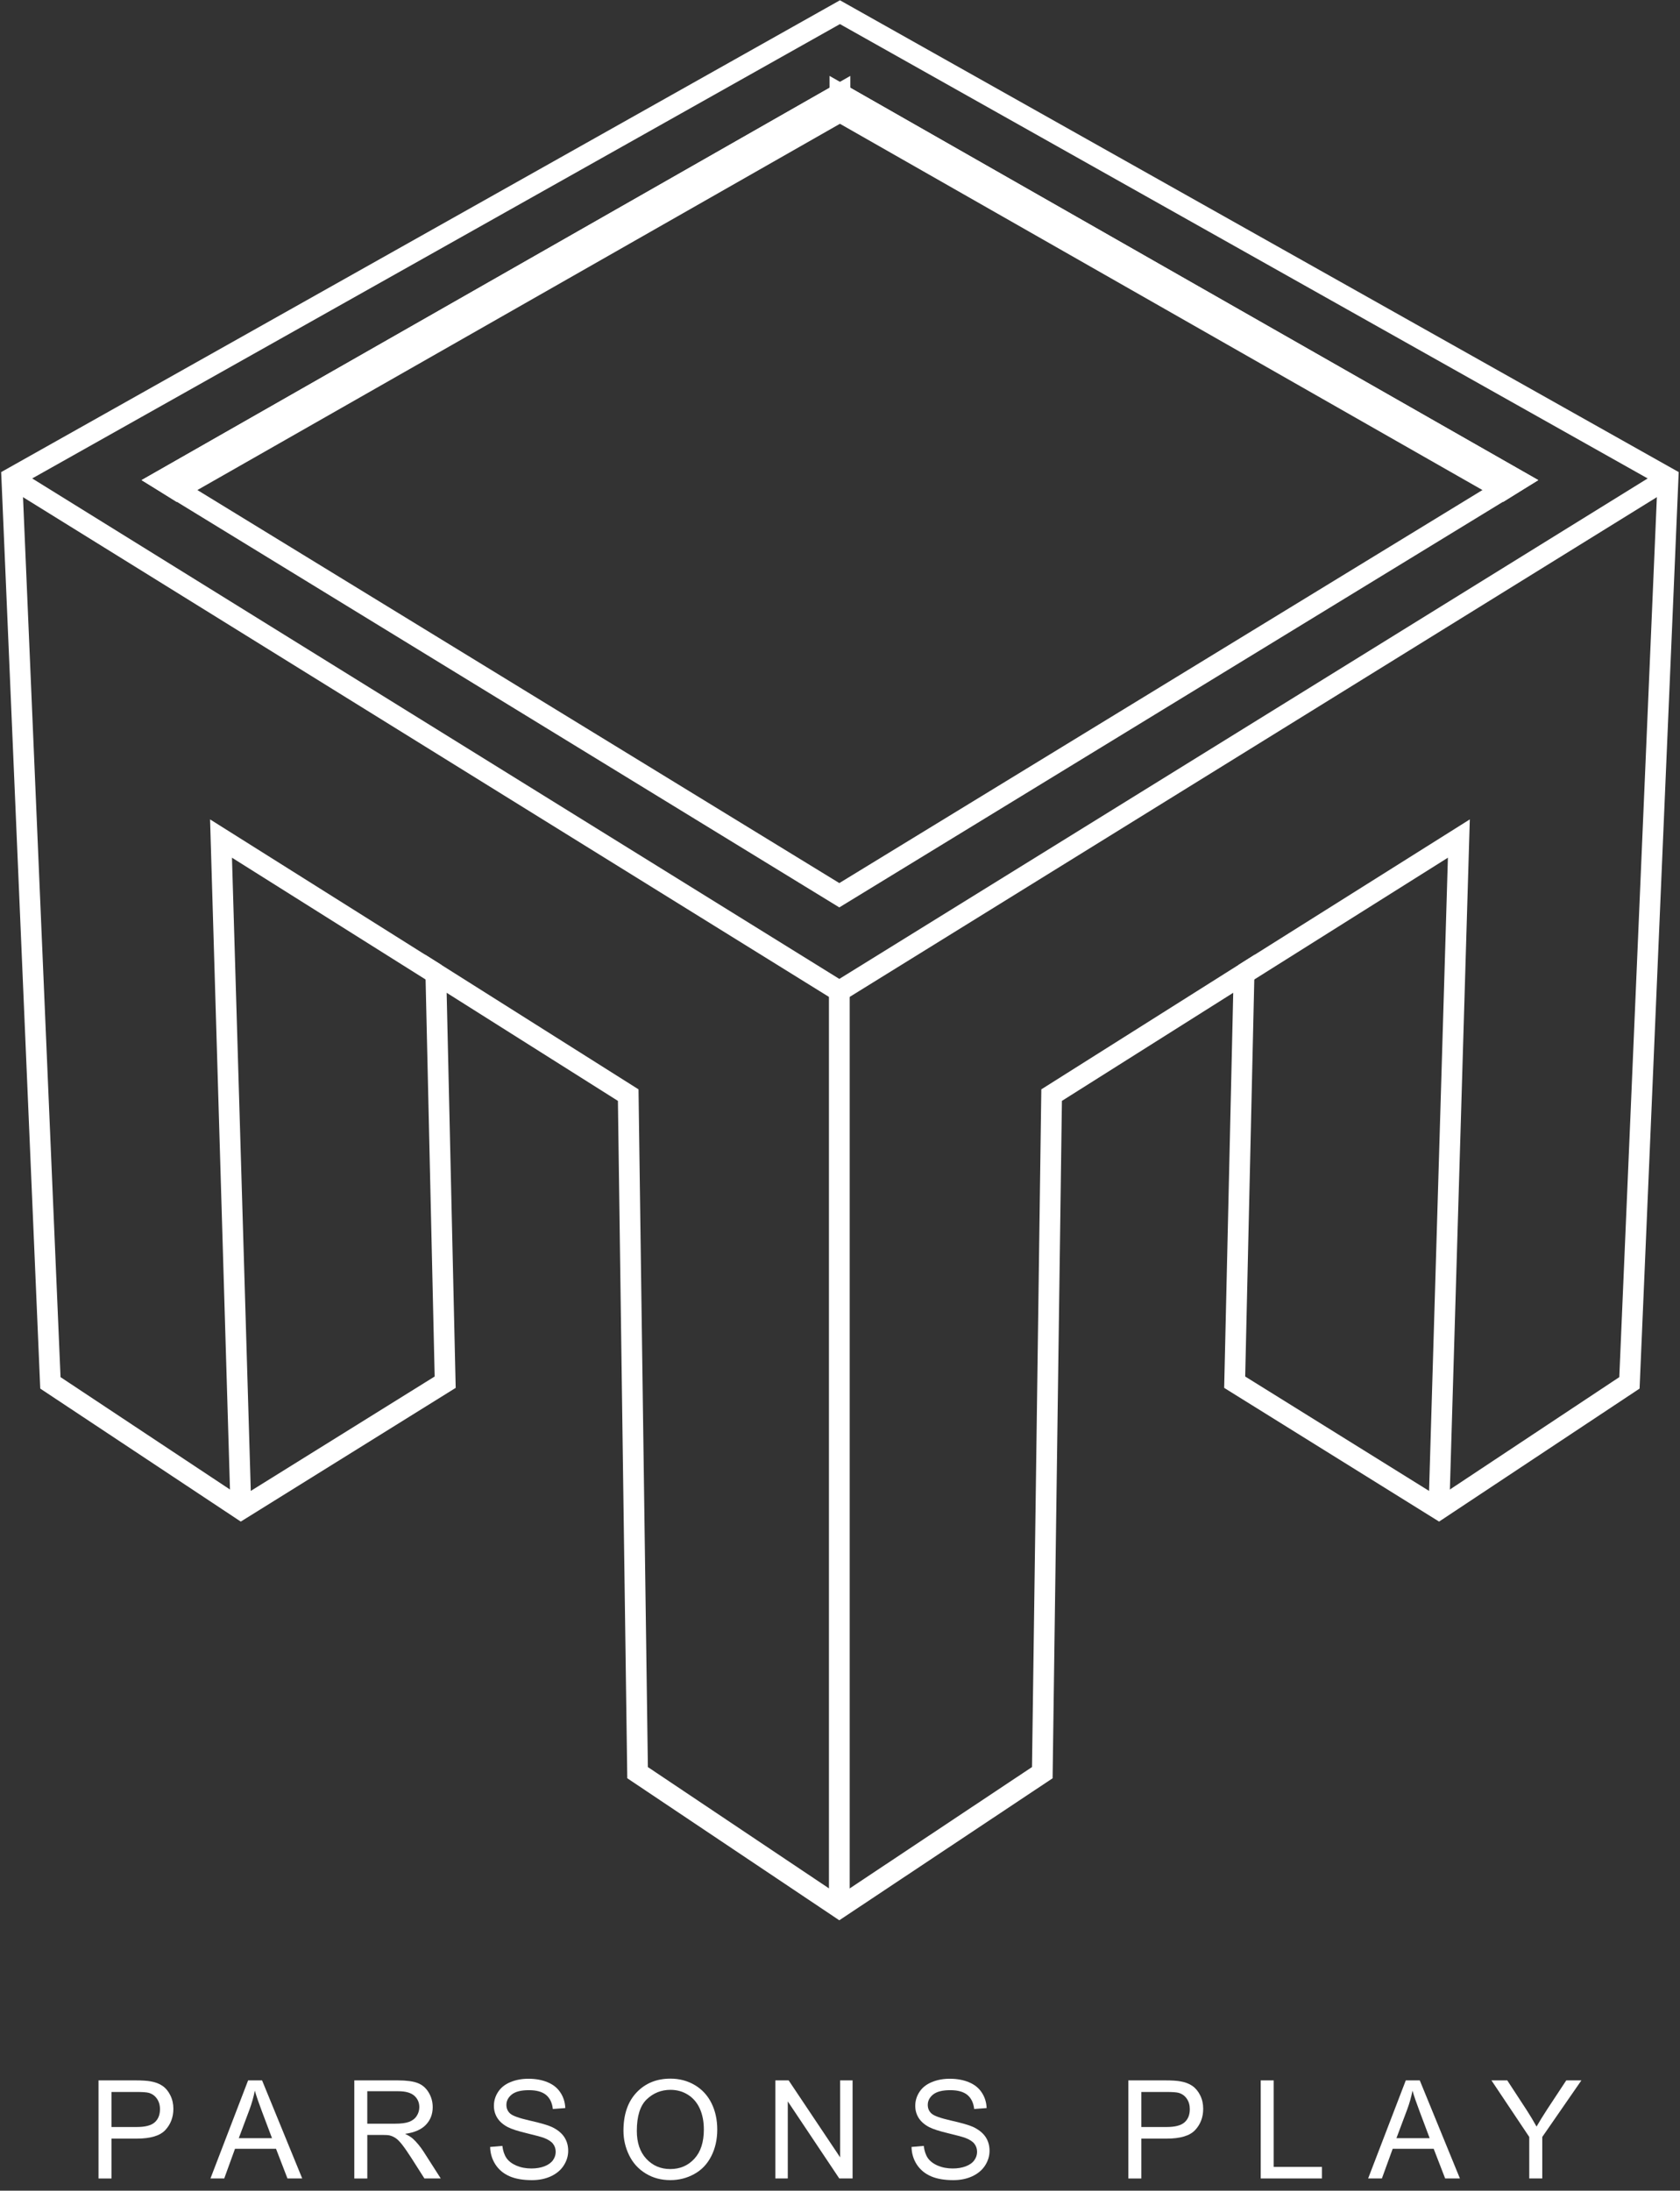 <?xml version="1.0" encoding="utf-8"?>
<!-- Generator: Adobe Illustrator 16.0.0, SVG Export Plug-In . SVG Version: 6.00 Build 0)  -->
<!DOCTYPE svg PUBLIC "-//W3C//DTD SVG 1.1//EN" "http://www.w3.org/Graphics/SVG/1.1/DTD/svg11.dtd">
<svg version="1.1" xmlns="http://www.w3.org/2000/svg" xmlns:xlink="http://www.w3.org/1999/xlink" x="0px" y="0px"
	 width="80.944px" height="105.535px" viewBox="0 0 80.944 105.535" enable-background="new 0 0 80.944 105.535"
	 xml:space="preserve">
<rect x="0" y="0" width="80.944" height="105.535" fill="#333333" stroke="none"/>
<g id="Layer_2_1_" display="none">
</g>
<g id="Layer_1">
	<g>
		<g enable-background="new    ">
			<path fill="#FFFFFF" d="M4.747,104.947v-4.725H6.53c0.313,0,0.553,0.016,0.718,0.045c0.232,0.039,0.427,0.113,0.583,0.221
				c0.157,0.109,0.283,0.262,0.378,0.457c0.096,0.195,0.144,0.41,0.144,0.645c0,0.402-0.128,0.742-0.383,1.02
				c-0.256,0.279-0.718,0.418-1.386,0.418H5.372v1.92H4.747z M5.372,102.468h1.222c0.404,0,0.69-0.074,0.86-0.225
				c0.169-0.15,0.254-0.361,0.254-0.635c0-0.197-0.05-0.367-0.15-0.508c-0.1-0.141-0.231-0.234-0.395-0.279
				c-0.105-0.027-0.3-0.041-0.583-0.041H5.372V102.468z"/>
			<path fill="#FFFFFF" d="M10.14,104.947l1.814-4.725h0.673l1.934,4.725H13.85l-0.551-1.43h-1.976l-0.519,1.43H10.14z
				 M11.504,103.007h1.602l-0.493-1.309c-0.15-0.396-0.262-0.725-0.335-0.98c-0.06,0.305-0.145,0.605-0.254,0.902L11.504,103.007z"
				/>
			<path fill="#FFFFFF" d="M17.071,104.947v-4.725h2.095c0.421,0,0.741,0.043,0.96,0.129c0.219,0.084,0.395,0.234,0.525,0.449
				c0.131,0.215,0.197,0.451,0.197,0.711c0,0.336-0.108,0.619-0.326,0.848c-0.217,0.23-0.552,0.377-1.005,0.439
				c0.166,0.078,0.291,0.158,0.377,0.234c0.183,0.168,0.355,0.377,0.519,0.629l0.822,1.285h-0.787l-0.625-0.982
				c-0.183-0.283-0.333-0.5-0.451-0.65s-0.224-0.256-0.317-0.316s-0.188-0.102-0.285-0.125c-0.071-0.016-0.187-0.023-0.348-0.023
				h-0.725v2.098H17.071z M17.696,102.308h1.344c0.286,0,0.509-0.029,0.67-0.088c0.161-0.061,0.284-0.154,0.367-0.285
				c0.084-0.129,0.126-0.271,0.126-0.424c0-0.223-0.081-0.406-0.243-0.551c-0.163-0.143-0.418-0.215-0.769-0.215h-1.495V102.308z"/>
			<path fill="#FFFFFF" d="M23.615,103.429l0.59-0.051c0.028,0.236,0.093,0.43,0.195,0.582c0.102,0.15,0.261,0.273,0.476,0.367
				c0.215,0.092,0.457,0.139,0.725,0.139c0.238,0,0.449-0.035,0.631-0.105s0.319-0.168,0.408-0.291
				c0.089-0.125,0.134-0.26,0.134-0.404c0-0.148-0.043-0.279-0.129-0.389c-0.086-0.111-0.228-0.203-0.425-0.279
				c-0.127-0.049-0.407-0.127-0.841-0.23c-0.434-0.104-0.738-0.203-0.912-0.295c-0.226-0.117-0.394-0.266-0.504-0.439
				c-0.111-0.176-0.166-0.371-0.166-0.588c0-0.238,0.067-0.463,0.203-0.67c0.135-0.207,0.333-0.363,0.593-0.471
				s0.549-0.162,0.867-0.162c0.351,0,0.659,0.057,0.927,0.17c0.268,0.111,0.473,0.277,0.617,0.498
				c0.144,0.219,0.221,0.467,0.232,0.744l-0.6,0.045c-0.032-0.299-0.141-0.523-0.327-0.678c-0.186-0.152-0.46-0.229-0.824-0.229
				c-0.378,0-0.654,0.07-0.827,0.209s-0.259,0.305-0.259,0.5c0,0.17,0.061,0.311,0.184,0.42c0.121,0.109,0.435,0.221,0.943,0.336
				c0.508,0.115,0.856,0.215,1.045,0.301c0.275,0.127,0.478,0.289,0.609,0.482c0.131,0.195,0.196,0.418,0.196,0.672
				c0,0.252-0.072,0.488-0.216,0.711s-0.351,0.395-0.62,0.52c-0.27,0.123-0.573,0.184-0.911,0.184c-0.427,0-0.786-0.061-1.075-0.186
				s-0.516-0.313-0.68-0.563C23.71,104.029,23.623,103.746,23.615,103.429z"/>
			<path fill="#FFFFFF" d="M30.039,102.646c0-0.783,0.211-1.398,0.632-1.842s0.965-0.666,1.631-0.666
				c0.436,0,0.829,0.105,1.179,0.313c0.35,0.209,0.617,0.5,0.801,0.873s0.276,0.795,0.276,1.268c0,0.479-0.097,0.908-0.29,1.285
				c-0.193,0.379-0.467,0.666-0.822,0.859c-0.354,0.195-0.737,0.291-1.147,0.291c-0.445,0-0.842-0.105-1.192-0.322
				c-0.35-0.213-0.616-0.508-0.796-0.879C30.129,103.455,30.039,103.06,30.039,102.646z M30.683,102.656
				c0,0.57,0.153,1.018,0.459,1.346s0.69,0.492,1.152,0.492c0.471,0,0.858-0.166,1.162-0.498c0.304-0.33,0.456-0.799,0.456-1.408
				c0-0.383-0.065-0.719-0.195-1.006s-0.32-0.51-0.57-0.668s-0.531-0.236-0.843-0.236c-0.442,0-0.823,0.152-1.142,0.455
				C30.843,101.437,30.683,101.945,30.683,102.656z"/>
			<path fill="#FFFFFF" d="M37.357,104.947v-4.725h0.641l2.481,3.709v-3.709h0.599v4.725h-0.641l-2.481-3.713v3.713H37.357z"/>
			<path fill="#FFFFFF" d="M43.918,103.429l0.59-0.051c0.027,0.236,0.092,0.43,0.193,0.582c0.104,0.15,0.262,0.273,0.477,0.367
				c0.215,0.092,0.457,0.139,0.725,0.139c0.238,0,0.449-0.035,0.631-0.105c0.184-0.07,0.32-0.168,0.408-0.291
				c0.09-0.125,0.135-0.26,0.135-0.404c0-0.148-0.043-0.279-0.129-0.389c-0.086-0.111-0.229-0.203-0.426-0.279
				c-0.127-0.049-0.408-0.127-0.842-0.23s-0.738-0.203-0.912-0.295c-0.225-0.117-0.393-0.266-0.504-0.439
				c-0.111-0.176-0.166-0.371-0.166-0.588c0-0.238,0.068-0.463,0.203-0.67s0.334-0.363,0.594-0.471s0.549-0.162,0.865-0.162
				c0.352,0,0.66,0.057,0.928,0.17c0.268,0.111,0.473,0.277,0.617,0.498c0.145,0.219,0.221,0.467,0.232,0.744l-0.6,0.045
				c-0.033-0.299-0.143-0.523-0.328-0.678c-0.186-0.152-0.459-0.229-0.822-0.229c-0.379,0-0.654,0.07-0.828,0.209
				c-0.172,0.139-0.258,0.305-0.258,0.5c0,0.17,0.061,0.311,0.184,0.42c0.119,0.109,0.434,0.221,0.941,0.336
				s0.857,0.215,1.047,0.301c0.275,0.127,0.477,0.289,0.609,0.482c0.131,0.195,0.195,0.418,0.195,0.672
				c0,0.252-0.072,0.488-0.215,0.711c-0.145,0.223-0.352,0.395-0.621,0.52c-0.27,0.123-0.572,0.184-0.91,0.184
				c-0.428,0-0.785-0.061-1.074-0.186s-0.516-0.313-0.682-0.563C44.011,104.029,43.926,103.746,43.918,103.429z"/>
			<path fill="#FFFFFF" d="M54.365,104.947v-4.725h1.783c0.313,0,0.553,0.016,0.717,0.045c0.232,0.039,0.428,0.113,0.584,0.221
				c0.156,0.109,0.283,0.262,0.379,0.457s0.143,0.41,0.143,0.645c0,0.402-0.127,0.742-0.383,1.02
				c-0.256,0.279-0.717,0.418-1.385,0.418H54.99v1.92H54.365z M54.99,102.468h1.223c0.402,0,0.689-0.074,0.859-0.225
				s0.254-0.361,0.254-0.635c0-0.197-0.049-0.367-0.148-0.508s-0.232-0.234-0.395-0.279c-0.105-0.027-0.301-0.041-0.584-0.041H54.99
				V102.468z"/>
			<path fill="#FFFFFF" d="M60.742,104.947v-4.725h0.625v4.168h2.326v0.557H60.742z"/>
			<path fill="#FFFFFF" d="M65.918,104.947l1.814-4.725h0.674l1.934,4.725h-0.711l-0.553-1.43h-1.975l-0.52,1.43H65.918z
				 M67.281,103.007h1.602l-0.492-1.309c-0.15-0.396-0.262-0.725-0.336-0.98c-0.059,0.305-0.145,0.605-0.254,0.902L67.281,103.007z"
				/>
			<path fill="#FFFFFF" d="M73.681,104.947v-2l-1.822-2.725h0.762l0.932,1.426c0.172,0.266,0.33,0.531,0.479,0.799
				c0.143-0.248,0.314-0.525,0.516-0.836l0.916-1.389h0.729l-1.885,2.725v2H73.681z"/>
		</g>
		<g id="Layer_2">
			<g id="XMLID_4_">
				<polygon id="XMLID_12_" fill="none" stroke="#FFFFFF" points="40.469,0.587 0.569,23.028 2.428,66.619 11.609,72.708 
					21.449,66.587 20.999,46.907 30.268,52.757 30.719,85.398 40.439,91.908 50.219,85.398 50.668,52.757 59.939,46.907 
					59.488,66.587 69.328,72.708 78.508,66.619 80.369,23.028 				"/>
				<polygon id="XMLID_11_" fill="none" stroke="#FFFFFF" points="40.469,4.518 7.799,23.147 40.439,43.128 73.138,23.147 				"/>
				<polyline id="XMLID_10_" fill="none" stroke="#FFFFFF" points="20.999,46.907 10.649,40.397 11.609,72.708 				"/>
				<polyline id="XMLID_9_" fill="none" stroke="#FFFFFF" points="59.939,46.907 70.289,40.397 69.328,72.708 				"/>
				<polygon id="XMLID_8_" fill="none" stroke="#FFFFFF" points="8.518,23.598 40.469,5.388 40.469,4.518 7.799,23.147 				"/>
				<polygon id="XMLID_7_" fill="none" stroke="#FFFFFF" points="72.418,23.598 73.138,23.147 40.469,4.518 40.469,5.388 				"/>
				<polyline id="XMLID_6_" fill="none" stroke="#FFFFFF" points="0.569,23.028 40.439,47.747 80.369,23.028 				"/>
				<line id="XMLID_5_" fill="none" stroke="#FFFFFF" x1="40.439" y1="47.747" x2="40.439" y2="91.908"/>
			</g>
		</g>
	</g>
</g>
</svg>
